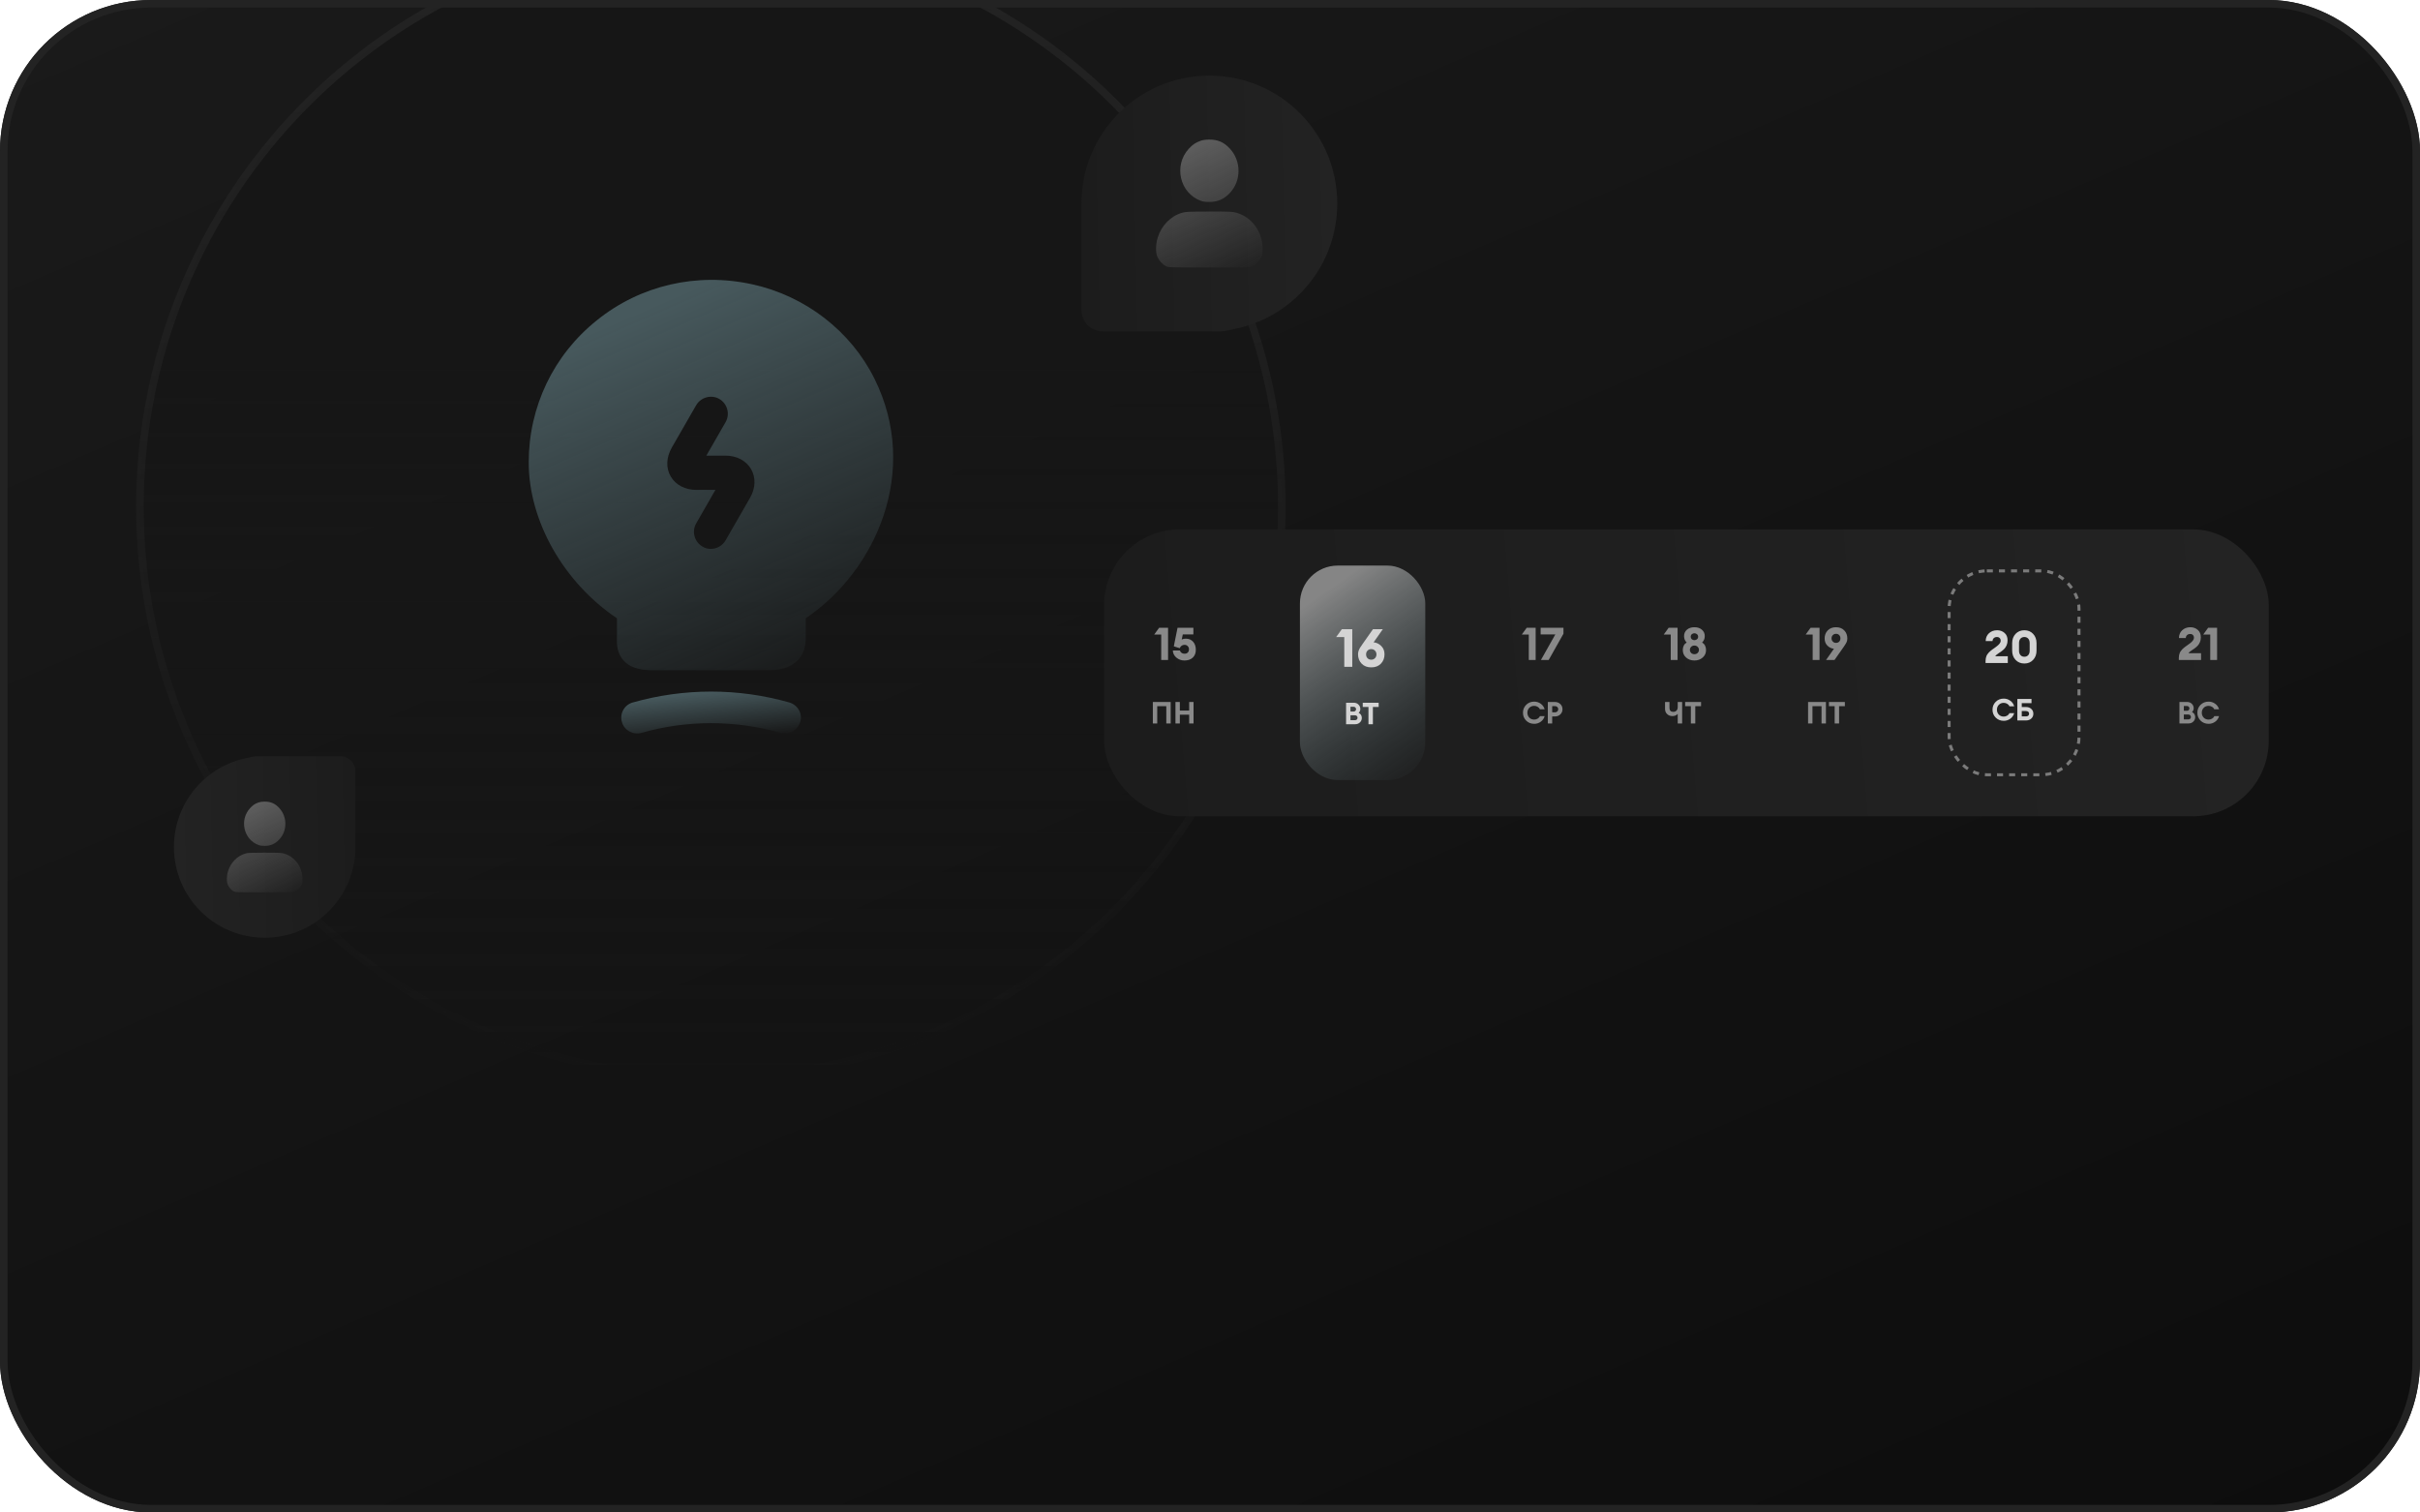 <?xml version="1.0" encoding="UTF-8"?> <svg xmlns="http://www.w3.org/2000/svg" width="320" height="200" viewBox="0 0 320 200" fill="none"> <g clip-path="url(#clip0_377_575)"> <rect width="320" height="200" rx="20" fill="url(#paint0_linear_377_575)"></rect> <circle cx="94" cy="67" r="75.5" fill="url(#paint1_linear_377_575)" stroke="url(#paint2_linear_377_575)"></circle> <path d="M103.778 97C103.598 97 103.388 96.97 103.208 96.91C97.177 95.2 90.847 95.2 84.817 96.91C83.707 97.21 82.537 96.58 82.237 95.47C81.907 94.36 82.567 93.19 83.677 92.89C90.457 90.97 97.597 90.97 104.378 92.89C105.488 93.22 106.148 94.36 105.818 95.47C105.518 96.4 104.678 97 103.778 97Z" fill="url(#paint3_linear_377_575)"></path> <path d="M115.632 50.08C112.512 43.78 106.482 39.13 99.492 37.6C92.172 35.98 84.672 37.72 78.942 42.34C73.182 46.93 69.912 53.8 69.912 61.15C69.912 68.92 74.562 77.05 81.582 81.76V84.25C81.552 85.09 81.522 86.38 82.542 87.43C83.592 88.51 85.152 88.63 86.382 88.63H101.772C103.392 88.63 104.622 88.18 105.462 87.34C106.602 86.17 106.572 84.67 106.542 83.86V81.76C115.842 75.49 121.692 62.26 115.632 50.08ZM99.162 65.86L95.952 71.44C95.532 72.16 94.782 72.58 94.002 72.58C93.612 72.58 93.222 72.49 92.892 72.28C91.812 71.65 91.452 70.27 92.052 69.22L94.602 64.78H92.082C90.582 64.78 89.352 64.12 88.692 63.01C88.032 61.87 88.092 60.49 88.842 59.17L92.052 53.59C92.682 52.51 94.062 52.15 95.112 52.75C96.192 53.38 96.552 54.76 95.952 55.81L93.402 60.25H95.922C97.422 60.25 98.652 60.91 99.312 62.02C99.972 63.16 99.912 64.57 99.162 65.86Z" fill="url(#paint4_linear_377_575)"></path> <path fill-rule="evenodd" clip-rule="evenodd" d="M161.323 43.826C161.964 43.826 162.591 43.628 163.22 43.503C170.978 41.965 176.826 35.122 176.826 26.913C176.826 17.572 169.254 10 159.913 10C150.572 10 143 17.572 143 26.913C143 26.931 143 26.948 143 26.966V41.007C143 42.564 144.262 43.826 145.819 43.826H159.87C159.884 43.826 159.899 43.826 159.913 43.826C159.927 43.826 159.942 43.826 159.956 43.826H161.323V43.826Z" fill="url(#paint5_linear_377_575)"></path> <path opacity="0.6" fill-rule="evenodd" clip-rule="evenodd" d="M158.789 18.606C158.103 18.845 157.721 19.099 157.2 19.664C155.152 21.884 155.995 25.543 158.789 26.555C159.076 26.659 159.423 26.705 159.92 26.705C161.029 26.705 161.876 26.329 162.652 25.492C164.148 23.878 164.142 21.294 162.638 19.664C161.843 18.801 161.041 18.449 159.887 18.457C159.448 18.459 159.055 18.513 158.789 18.606ZM156.316 28.135C154.812 28.56 153.572 29.823 153.084 31.428C152.796 32.373 152.792 33.455 153.073 34.031C153.323 34.541 153.75 34.99 154.19 35.204C154.521 35.365 154.662 35.37 159.92 35.37C165.177 35.37 165.318 35.365 165.649 35.204C166.089 34.99 166.516 34.541 166.766 34.031C166.942 33.67 166.964 33.536 166.959 32.851C166.942 30.631 165.517 28.689 163.493 28.131C162.959 27.984 162.66 27.971 159.889 27.975C157.163 27.979 156.812 27.994 156.316 28.135Z" fill="url(#paint6_linear_377_575)"></path> <path fill-rule="evenodd" clip-rule="evenodd" d="M34 100C33.545 100 33.1 100.141 32.653 100.229C27.149 101.32 23 106.176 23 112C23 118.627 28.372 124 35 124C41.62 124 46.987 118.64 47 112.023C47 112.016 47 112.008 47 112L47 102C47 100.895 46.105 100 45 100L34 100V100Z" fill="url(#paint7_linear_377_575)"></path> <path opacity="0.6" fill-rule="evenodd" clip-rule="evenodd" d="M34.203 106.106C33.716 106.276 33.445 106.456 33.076 106.857C31.622 108.432 32.221 111.028 34.203 111.746C34.407 111.82 34.653 111.853 35.005 111.853C35.792 111.853 36.394 111.586 36.944 110.992C38.005 109.846 38.001 108.013 36.934 106.856C36.37 106.244 35.801 105.995 34.982 106C34.67 106.002 34.392 106.04 34.203 106.106ZM32.449 112.867C31.382 113.168 30.502 114.065 30.155 115.203C29.951 115.874 29.948 116.642 30.148 117.05C30.325 117.412 30.628 117.731 30.94 117.883C31.175 117.997 31.275 118 35.005 118C38.735 118 38.835 117.997 39.07 117.883C39.382 117.731 39.685 117.412 39.862 117.05C39.988 116.794 40.003 116.699 39.999 116.213C39.988 114.638 38.977 113.26 37.541 112.864C37.162 112.76 36.949 112.75 34.983 112.753C33.049 112.756 32.8 112.767 32.449 112.867Z" fill="url(#paint8_linear_377_575)"></path> <rect x="146" y="70" width="154" height="37.938" rx="10" fill="url(#paint9_linear_377_575)"></rect> <path d="M153.549 87.272V83.906H152.625L153.273 83.012H154.455V87.272H153.549ZM156.626 87.338C156.222 87.338 155.868 87.214 155.564 86.966C155.26 86.714 155.1 86.396 155.084 86.012H156.02C156.052 86.14 156.124 86.244 156.236 86.324C156.348 86.404 156.478 86.444 156.626 86.444C156.814 86.444 156.96 86.39 157.064 86.282C157.168 86.174 157.22 86.032 157.22 85.856C157.22 85.688 157.164 85.548 157.052 85.436C156.94 85.324 156.8 85.268 156.632 85.268C156.476 85.268 156.344 85.31 156.236 85.394C156.128 85.474 156.05 85.58 156.002 85.712L155.216 85.466L155.708 83.012H157.802V83.888H156.404L156.26 84.566C156.4 84.49 156.582 84.452 156.806 84.452C157.206 84.452 157.526 84.588 157.766 84.86C158.006 85.132 158.126 85.486 158.126 85.922C158.126 86.362 157.99 86.708 157.718 86.96C157.45 87.212 157.086 87.338 156.626 87.338Z" fill="#898989"></path> <path d="M154.221 95.665V93.377H153.021V95.665H152.441V92.826H154.801V95.665H154.221ZM155.433 95.665V92.826H156.013V93.957H157.245V92.826H157.825V95.665H157.245V94.51H156.013V95.665H155.433Z" fill="#898989"></path> <rect x="171.891" y="74.788" width="16.575" height="28.363" rx="5" fill="url(#paint10_linear_377_575)"></rect> <path d="M177.756 88.171V84.244H176.678L177.434 83.201H178.813V88.171H177.756ZM182.599 87.758C182.282 88.085 181.857 88.248 181.325 88.248C180.793 88.248 180.368 88.085 180.051 87.758C179.734 87.431 179.575 87.016 179.575 86.512C179.575 86.353 179.601 86.202 179.652 86.057C179.703 85.908 179.759 85.784 179.82 85.686C179.885 85.583 180 85.413 180.163 85.175L181.549 83.201H182.851L181.633 84.937C182.011 84.97 182.345 85.128 182.634 85.413C182.928 85.693 183.075 86.062 183.075 86.519C183.075 87.018 182.916 87.431 182.599 87.758ZM181.325 87.233C181.521 87.233 181.684 87.165 181.815 87.03C181.946 86.895 182.011 86.729 182.011 86.533C182.011 86.337 181.946 86.171 181.815 86.036C181.684 85.901 181.521 85.833 181.325 85.833C181.12 85.833 180.954 85.901 180.828 86.036C180.702 86.167 180.639 86.332 180.639 86.533C180.639 86.734 180.702 86.902 180.828 87.037C180.954 87.168 181.12 87.233 181.325 87.233Z" fill="#D4D4D4"></path> <path d="M177.994 95.767V92.927H179.034C179.271 92.927 179.471 93.008 179.634 93.171C179.796 93.331 179.878 93.524 179.878 93.751C179.878 93.956 179.803 94.126 179.654 94.259C179.934 94.398 180.074 94.622 180.074 94.931C180.074 95.168 179.99 95.367 179.822 95.527C179.654 95.687 179.444 95.767 179.194 95.767H177.994ZM178.574 95.235H179.154C179.263 95.235 179.35 95.206 179.414 95.147C179.478 95.086 179.51 95.007 179.51 94.911C179.51 94.815 179.478 94.736 179.414 94.675C179.35 94.614 179.263 94.583 179.154 94.583H178.574V95.235ZM178.574 94.091H178.978C179.079 94.091 179.16 94.062 179.222 94.003C179.283 93.942 179.314 93.866 179.314 93.775C179.314 93.687 179.282 93.612 179.218 93.551C179.156 93.487 179.076 93.455 178.978 93.455H178.574V94.091ZM180.955 95.767V93.479H180.199V92.927H182.303V93.479H181.539V95.767H180.955Z" fill="#D4D4D4"></path> <path d="M202.156 87.272V83.906H201.232L201.88 83.012H203.062V87.272H202.156ZM204.784 87.272H203.758L205.666 83.888H203.722V83.012H206.74V83.798L204.784 87.272Z" fill="#898989"></path> <path d="M202.872 95.713C202.446 95.713 202.091 95.572 201.808 95.29C201.526 95.007 201.384 94.659 201.384 94.246C201.384 93.832 201.526 93.484 201.808 93.201C202.091 92.919 202.446 92.778 202.872 92.778C203.195 92.778 203.484 92.872 203.74 93.061C203.999 93.248 204.168 93.492 204.248 93.793H203.62C203.564 93.655 203.466 93.544 203.324 93.462C203.186 93.379 203.035 93.338 202.872 93.338C202.606 93.338 202.388 93.424 202.22 93.597C202.052 93.771 201.968 93.987 201.968 94.246C201.968 94.504 202.052 94.72 202.22 94.894C202.388 95.067 202.606 95.153 202.872 95.153C203.035 95.153 203.186 95.112 203.324 95.029C203.466 94.947 203.564 94.836 203.62 94.698H204.248C204.168 94.999 203.999 95.244 203.74 95.433C203.484 95.62 203.195 95.713 202.872 95.713ZM206.326 93.102C206.515 93.283 206.61 93.51 206.61 93.781C206.61 94.053 206.515 94.281 206.326 94.466C206.136 94.647 205.899 94.737 205.614 94.737H205.25V95.665H204.67V92.826H205.614C205.899 92.826 206.136 92.918 206.326 93.102ZM205.926 94.078C206.006 94 206.046 93.901 206.046 93.781C206.046 93.662 206.006 93.563 205.926 93.486C205.846 93.408 205.739 93.37 205.606 93.37H205.25V94.194H205.606C205.739 94.194 205.846 94.155 205.926 94.078Z" fill="#898989"></path> <path d="M220.924 87.272V83.906H220L220.648 83.012H221.83V87.272H220.924ZM224.055 87.338C223.615 87.338 223.249 87.208 222.957 86.948C222.665 86.688 222.519 86.358 222.519 85.958C222.519 85.506 222.689 85.172 223.029 84.956C222.801 84.74 222.687 84.458 222.687 84.11C222.687 83.77 222.811 83.49 223.059 83.27C223.311 83.05 223.643 82.94 224.055 82.94C224.467 82.94 224.797 83.05 225.045 83.27C225.297 83.49 225.423 83.77 225.423 84.11C225.423 84.454 225.307 84.736 225.075 84.956C225.419 85.176 225.591 85.51 225.591 85.958C225.591 86.358 225.443 86.688 225.147 86.948C224.855 87.208 224.491 87.338 224.055 87.338ZM224.055 86.504C224.235 86.504 224.379 86.448 224.487 86.336C224.599 86.22 224.655 86.086 224.655 85.934C224.655 85.782 224.599 85.65 224.487 85.538C224.379 85.422 224.235 85.364 224.055 85.364C223.871 85.364 223.725 85.422 223.617 85.538C223.509 85.65 223.455 85.782 223.455 85.934C223.455 86.086 223.509 86.22 223.617 86.336C223.725 86.448 223.871 86.504 224.055 86.504ZM223.701 84.524C223.797 84.608 223.915 84.65 224.055 84.65C224.195 84.65 224.311 84.608 224.403 84.524C224.499 84.436 224.547 84.326 224.547 84.194C224.547 84.062 224.499 83.954 224.403 83.87C224.311 83.782 224.195 83.738 224.055 83.738C223.915 83.738 223.797 83.782 223.701 83.87C223.609 83.954 223.563 84.062 223.563 84.194C223.563 84.326 223.609 84.436 223.701 84.524Z" fill="#898989"></path> <path d="M222.432 95.665H221.848V94.397C221.68 94.592 221.444 94.689 221.14 94.689C220.863 94.689 220.632 94.602 220.448 94.425C220.264 94.249 220.172 94.023 220.172 93.746V92.826H220.756V93.597C220.756 93.779 220.8 93.913 220.888 94.001C220.976 94.09 221.1 94.133 221.26 94.133C221.431 94.133 221.571 94.079 221.68 93.969C221.792 93.86 221.848 93.699 221.848 93.486V92.826H222.432V95.665ZM223.586 95.665V93.377H222.83V92.826H224.934V93.377H224.17V95.665H223.586Z" fill="#898989"></path> <path d="M239.692 87.272V83.906H238.768L239.416 83.012H240.598V87.272H239.692ZM241.461 87.272L242.505 85.784C242.181 85.756 241.895 85.622 241.647 85.382C241.399 85.138 241.275 84.818 241.275 84.422C241.275 83.994 241.411 83.64 241.683 83.36C241.955 83.08 242.319 82.94 242.775 82.94C243.231 82.94 243.595 83.08 243.867 83.36C244.139 83.64 244.275 83.996 244.275 84.428C244.275 84.62 244.239 84.79 244.167 84.938C244.095 85.086 243.963 85.298 243.771 85.574L242.577 87.272H241.461ZM242.775 85.01C242.951 85.01 243.093 84.954 243.201 84.842C243.309 84.726 243.363 84.582 243.363 84.41C243.363 84.238 243.309 84.096 243.201 83.984C243.093 83.868 242.951 83.81 242.775 83.81C242.607 83.81 242.467 83.868 242.355 83.984C242.243 84.1 242.187 84.242 242.187 84.41C242.187 84.578 242.243 84.72 242.355 84.836C242.467 84.952 242.607 85.01 242.775 85.01Z" fill="#898989"></path> <path d="M240.864 95.665V93.377H239.664V95.665H239.084V92.826H241.444V95.665H240.864ZM242.6 95.665V93.377H241.844V92.826H243.948V93.377H243.184V95.665H242.6Z" fill="#898989"></path> <rect x="257.733" y="75.487" width="17.176" height="26.964" rx="4.987" stroke="#7B7B7B" stroke-width="0.399" stroke-dasharray="0.8 0.8"></rect> <path d="M265.494 86.777V87.671H262.554V87.365C262.554 87.249 262.566 87.137 262.59 87.029C262.614 86.917 262.642 86.821 262.674 86.741C262.706 86.657 262.756 86.571 262.824 86.483C262.892 86.395 262.95 86.323 262.998 86.267C263.046 86.211 263.118 86.145 263.214 86.069C263.31 85.989 263.384 85.931 263.436 85.895C263.488 85.855 263.57 85.797 263.682 85.721C263.794 85.641 263.872 85.585 263.916 85.553C264.344 85.249 264.558 84.977 264.558 84.737C264.558 84.589 264.514 84.469 264.426 84.377C264.342 84.281 264.218 84.233 264.054 84.233C263.882 84.233 263.742 84.285 263.634 84.389C263.53 84.493 263.478 84.619 263.478 84.767H262.572C262.572 84.351 262.714 84.009 262.998 83.741C263.286 83.473 263.648 83.339 264.084 83.339C264.468 83.339 264.794 83.457 265.062 83.693C265.33 83.925 265.464 84.251 265.464 84.671C265.464 84.915 265.422 85.133 265.338 85.325C265.254 85.517 265.156 85.671 265.044 85.787C264.932 85.903 264.78 86.033 264.588 86.177C264.58 86.181 264.5 86.233 264.348 86.333C264.2 86.429 264.086 86.511 264.006 86.579C263.926 86.647 263.868 86.713 263.832 86.777H265.494ZM267.685 87.737C267.209 87.737 266.821 87.577 266.521 87.257C266.221 86.937 266.071 86.529 266.071 86.033V85.043C266.071 84.547 266.221 84.139 266.521 83.819C266.821 83.499 267.209 83.339 267.685 83.339C268.157 83.339 268.543 83.499 268.843 83.819C269.143 84.139 269.293 84.547 269.293 85.043V86.033C269.293 86.529 269.143 86.937 268.843 87.257C268.543 87.577 268.157 87.737 267.685 87.737ZM267.685 86.843C267.897 86.843 268.067 86.771 268.195 86.627C268.323 86.483 268.387 86.285 268.387 86.033V85.043C268.387 84.791 268.323 84.593 268.195 84.449C268.067 84.305 267.897 84.233 267.685 84.233C267.469 84.233 267.297 84.305 267.169 84.449C267.041 84.593 266.977 84.791 266.977 85.043V86.033C266.977 86.285 267.041 86.483 267.169 86.627C267.297 86.771 267.469 86.843 267.685 86.843Z" fill="#D4D4D4"></path> <path d="M264.96 95.315C264.534 95.315 264.179 95.174 263.896 94.891C263.614 94.608 263.472 94.26 263.472 93.847C263.472 93.434 263.614 93.086 263.896 92.803C264.179 92.52 264.534 92.379 264.96 92.379C265.283 92.379 265.572 92.474 265.828 92.663C266.087 92.85 266.256 93.094 266.336 93.395H265.708C265.652 93.256 265.554 93.146 265.412 93.063C265.274 92.98 265.123 92.939 264.96 92.939C264.694 92.939 264.476 93.026 264.308 93.199C264.14 93.372 264.056 93.588 264.056 93.847C264.056 94.106 264.14 94.322 264.308 94.495C264.476 94.668 264.694 94.755 264.96 94.755C265.123 94.755 265.274 94.714 265.412 94.631C265.554 94.548 265.652 94.438 265.708 94.299H266.336C266.256 94.6 266.087 94.846 265.828 95.035C265.572 95.222 265.283 95.315 264.96 95.315ZM267.341 93.491H267.905C268.185 93.491 268.416 93.574 268.597 93.739C268.781 93.904 268.873 94.118 268.873 94.379C268.873 94.638 268.781 94.851 268.597 95.019C268.416 95.184 268.185 95.267 267.905 95.267H266.757V92.427H268.629V92.979H267.341V93.491ZM268.197 94.639C268.272 94.578 268.309 94.491 268.309 94.379C268.309 94.267 268.272 94.18 268.197 94.119C268.123 94.055 268.023 94.023 267.897 94.023H267.341V94.731H267.897C268.023 94.731 268.123 94.7 268.197 94.639Z" fill="#D4D4D4"></path> <path d="M291.049 86.378V87.272H288.109V86.966C288.109 86.85 288.121 86.738 288.145 86.63C288.169 86.518 288.197 86.422 288.229 86.342C288.261 86.258 288.311 86.172 288.379 86.084C288.447 85.996 288.505 85.924 288.553 85.868C288.601 85.812 288.673 85.746 288.769 85.67C288.865 85.59 288.939 85.532 288.991 85.496C289.043 85.456 289.125 85.398 289.237 85.322C289.349 85.242 289.427 85.186 289.471 85.154C289.899 84.85 290.113 84.578 290.113 84.338C290.113 84.19 290.069 84.07 289.981 83.978C289.897 83.882 289.773 83.834 289.609 83.834C289.437 83.834 289.297 83.886 289.189 83.99C289.085 84.094 289.033 84.22 289.033 84.368H288.127C288.127 83.952 288.269 83.61 288.553 83.342C288.841 83.074 289.203 82.94 289.639 82.94C290.023 82.94 290.349 83.058 290.617 83.294C290.885 83.526 291.019 83.852 291.019 84.272C291.019 84.516 290.977 84.734 290.893 84.926C290.809 85.118 290.711 85.272 290.599 85.388C290.487 85.504 290.335 85.634 290.143 85.778C290.135 85.782 290.055 85.834 289.903 85.934C289.755 86.03 289.641 86.112 289.561 86.18C289.481 86.248 289.423 86.314 289.387 86.378H291.049ZM292.262 87.272V83.906H291.338L291.986 83.012H293.168V87.272H292.262Z" fill="#898989"></path> <path d="M288.191 95.665V92.826H289.231C289.468 92.826 289.668 92.907 289.831 93.07C289.994 93.23 290.075 93.423 290.075 93.65C290.075 93.855 290 94.024 289.851 94.157C290.131 94.296 290.271 94.52 290.271 94.829C290.271 95.067 290.187 95.266 290.019 95.425C289.851 95.585 289.642 95.665 289.391 95.665H288.191ZM288.771 95.133H289.351C289.46 95.133 289.547 95.104 289.611 95.046C289.675 94.984 289.707 94.906 289.707 94.809C289.707 94.713 289.675 94.635 289.611 94.573C289.547 94.512 289.46 94.481 289.351 94.481H288.771V95.133ZM288.771 93.99H289.175C289.276 93.99 289.358 93.96 289.419 93.901C289.48 93.84 289.511 93.764 289.511 93.674C289.511 93.585 289.479 93.511 289.415 93.45C289.354 93.385 289.274 93.353 289.175 93.353H288.771V93.99ZM292.05 95.713C291.623 95.713 291.269 95.572 290.986 95.29C290.703 95.007 290.562 94.659 290.562 94.246C290.562 93.832 290.703 93.484 290.986 93.201C291.269 92.919 291.623 92.778 292.05 92.778C292.373 92.778 292.662 92.872 292.918 93.061C293.177 93.248 293.346 93.492 293.426 93.793H292.798C292.742 93.655 292.643 93.544 292.502 93.462C292.363 93.379 292.213 93.338 292.05 93.338C291.783 93.338 291.566 93.424 291.398 93.597C291.23 93.771 291.146 93.987 291.146 94.246C291.146 94.504 291.23 94.72 291.398 94.894C291.566 95.067 291.783 95.153 292.05 95.153C292.213 95.153 292.363 95.112 292.502 95.029C292.643 94.947 292.742 94.836 292.798 94.698H293.426C293.346 94.999 293.177 95.244 292.918 95.433C292.662 95.62 292.373 95.713 292.05 95.713Z" fill="#898989"></path> </g> <rect x="0.5" y="0.5" width="319" height="199" rx="19.5" stroke="#232323"></rect> <defs> <linearGradient id="paint0_linear_377_575" x1="0" y1="0" x2="122.691" y2="284.954" gradientUnits="userSpaceOnUse"> <stop stop-color="#1A1A1A"></stop> <stop offset="1" stop-color="#0D0D0D"></stop> </linearGradient> <linearGradient id="paint1_linear_377_575" x1="94" y1="-9" x2="94" y2="143" gradientUnits="userSpaceOnUse"> <stop offset="0.367" stop-color="#161616"></stop> <stop offset="1" stop-color="#161616" stop-opacity="0"></stop> </linearGradient> <linearGradient id="paint2_linear_377_575" x1="94" y1="-9" x2="94" y2="143" gradientUnits="userSpaceOnUse"> <stop stop-color="#232323"></stop> <stop offset="1" stop-color="#232323" stop-opacity="0"></stop> </linearGradient> <linearGradient id="paint3_linear_377_575" x1="94.028" y1="91.45" x2="94.653" y2="98.064" gradientUnits="userSpaceOnUse"> <stop stop-color="#47595D"></stop> <stop offset="1" stop-color="#47595D" stop-opacity="0"></stop> </linearGradient> <linearGradient id="paint4_linear_377_575" x1="94.01" y1="37.007" x2="116.674" y2="89.252" gradientUnits="userSpaceOnUse"> <stop stop-color="#47595D"></stop> <stop offset="1" stop-color="#47595D" stop-opacity="0"></stop> </linearGradient> <linearGradient id="paint5_linear_377_575" x1="176.907" y1="14.898" x2="142.397" y2="15.624" gradientUnits="userSpaceOnUse"> <stop stop-color="#232323"></stop> <stop offset="1" stop-color="#1C1C1C"></stop> </linearGradient> <linearGradient id="paint6_linear_377_575" x1="159.912" y1="18.456" x2="167.908" y2="34.908" gradientUnits="userSpaceOnUse"> <stop stop-color="#858585"></stop> <stop offset="1" stop-color="#858585" stop-opacity="0"></stop> </linearGradient> <linearGradient id="paint7_linear_377_575" x1="22.943" y1="120.525" x2="47.428" y2="120.01" gradientUnits="userSpaceOnUse"> <stop stop-color="#232323"></stop> <stop offset="1" stop-color="#1C1C1C"></stop> </linearGradient> <linearGradient id="paint8_linear_377_575" x1="35" y1="106" x2="40.673" y2="117.673" gradientUnits="userSpaceOnUse"> <stop stop-color="#858585"></stop> <stop offset="1" stop-color="#858585" stop-opacity="0"></stop> </linearGradient> <linearGradient id="paint9_linear_377_575" x1="300.367" y1="75.493" x2="144.324" y2="88.809" gradientUnits="userSpaceOnUse"> <stop stop-color="#232323"></stop> <stop offset="1" stop-color="#1C1C1C"></stop> </linearGradient> <linearGradient id="paint10_linear_377_575" x1="180.178" y1="74.788" x2="196.146" y2="97.828" gradientUnits="userSpaceOnUse"> <stop stop-color="#858585"></stop> <stop offset="1" stop-color="#47595D" stop-opacity="0"></stop> </linearGradient> <clipPath id="clip0_377_575"> <rect width="320" height="200" rx="20" fill="white"></rect> </clipPath> </defs> </svg> 